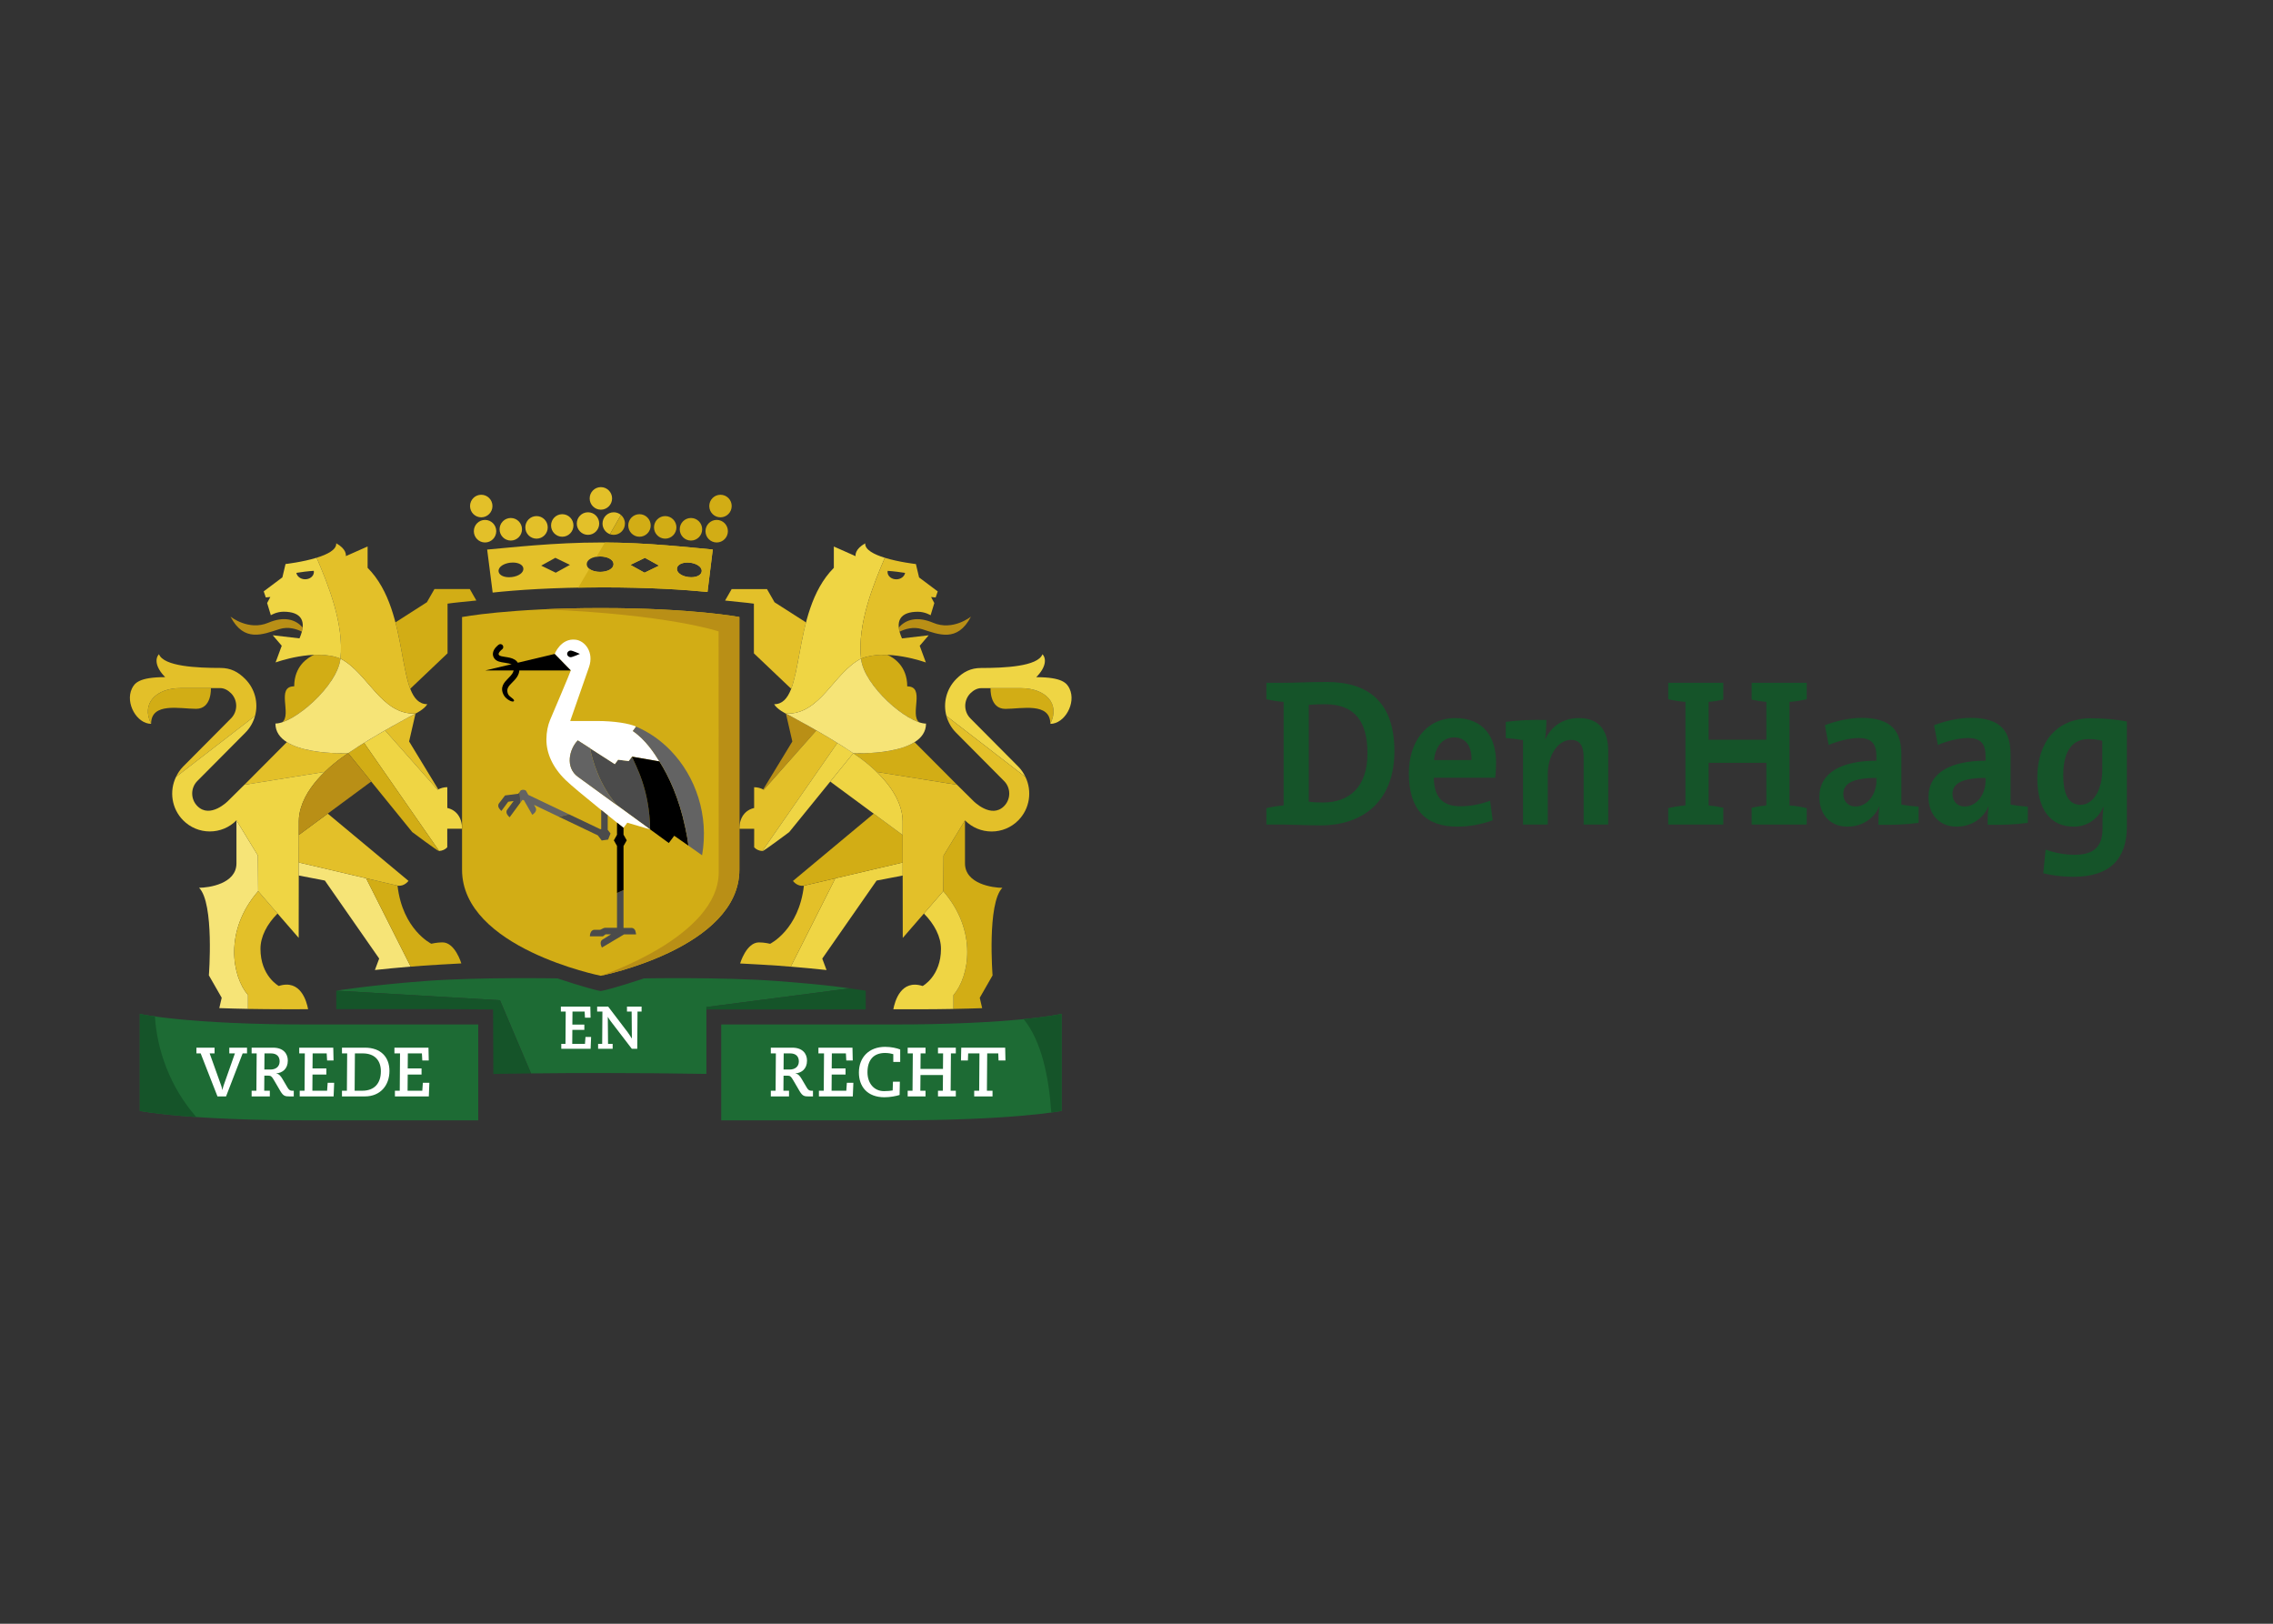 <?xml version="1.0" encoding="UTF-8"?>
<svg width="140px" height="100px" viewBox="0 0 140 100" version="1.1" xmlns="http://www.w3.org/2000/svg" xmlns:xlink="http://www.w3.org/1999/xlink">
    <rect x="0" y="0" width="140" height="100" fill="#333333" stroke="none"/>
    <title>Rectangle</title>
    <defs>
        <linearGradient x1="50.14%" y1="49.998%" x2="49.847%" y2="49.998%" id="linearGradient-1">
            <stop stop-color="#B98F16" offset="0%"></stop>
            <stop stop-color="#D2AD15" offset="100%"></stop>
        </linearGradient>
        <linearGradient x1="49.864%" y1="50.002%" x2="50.145%" y2="50.002%" id="linearGradient-2">
            <stop stop-color="#B98F16" offset="0%"></stop>
            <stop stop-color="#D2AD15" offset="100%"></stop>
        </linearGradient>
    </defs>
    <g id="Page-1" stroke="none" stroke-width="1" fill="none" fill-rule="evenodd">
        <polygon id="Rectangle" points="0 0 129.258 0 140 0 140 100 0 100"></polygon>
        <g id="Group" transform="translate(8, 30)" fill-rule="nonzero">
            <path d="M89.248,14.224 C88.247,14.224 87.539,14.754 87.173,15.53 L87.161,15.517 C87.222,15.168 87.246,14.651 87.246,14.341 C86.441,14.315 85.513,14.353 84.744,14.457 L84.744,15.453 C85.098,15.478 85.513,15.53 85.806,15.582 L85.806,20.78 L87.332,20.78 L87.332,17.677 C87.332,16.526 87.954,15.569 88.76,15.569 C89.358,15.569 89.541,15.983 89.541,16.668 L89.541,20.78 L91.055,20.78 L91.055,16.267 C91.055,15.142 90.615,14.224 89.248,14.224 Z M73.711,12 C72.697,12 71.684,12.052 71.025,12.052 L70,12.052 L70,13.06 C70.317,13.138 70.696,13.203 71.062,13.228 L71.062,19.603 C70.696,19.629 70.317,19.694 70,19.772 L70,20.78 L71.062,20.78 C71.465,20.78 72.49,20.832 73.344,20.832 C76.03,20.832 77.885,19.267 77.885,16.267 C77.885,13.215 76.262,12 73.711,12 Z M73.491,19.422 C73.186,19.422 72.844,19.41 72.612,19.371 L72.612,13.409 C72.868,13.384 73.235,13.371 73.601,13.371 C75.505,13.371 76.225,14.496 76.225,16.397 C76.225,18.491 75.09,19.422 73.491,19.422 Z M81.632,14.224 C79.837,14.224 78.775,15.698 78.775,17.625 C78.775,19.888 79.837,20.91 81.766,20.91 C82.486,20.91 83.255,20.767 83.939,20.522 L83.78,19.319 C83.158,19.539 82.547,19.655 81.949,19.655 C80.814,19.655 80.326,19.047 80.313,17.897 L84.097,17.897 C84.097,17.897 84.146,17.431 84.146,16.953 C84.146,15.427 83.402,14.224 81.632,14.224 Z M80.326,16.81 C80.411,15.931 80.899,15.414 81.559,15.414 C82.23,15.414 82.657,15.892 82.633,16.81 L80.326,16.81 Z M115.836,16.474 C115.836,15.052 115.25,14.211 113.382,14.211 C112.637,14.211 111.795,14.405 111.124,14.664 L111.356,15.879 C111.942,15.634 112.65,15.453 113.199,15.453 C114.017,15.453 114.297,15.815 114.297,16.578 L114.297,16.849 C112.174,16.849 110.782,17.573 110.782,19.086 C110.782,20.134 111.429,20.91 112.515,20.91 C113.431,20.91 114.175,20.392 114.468,19.668 L114.481,19.681 C114.432,20.017 114.42,20.405 114.42,20.793 C115.201,20.819 116.128,20.78 116.897,20.677 L116.897,19.681 C116.543,19.655 116.128,19.603 115.836,19.552 L115.836,16.474 L115.836,16.474 Z M114.297,18.103 C114.297,18.866 113.785,19.668 113.004,19.668 C112.54,19.668 112.259,19.332 112.259,18.892 C112.259,18.336 112.698,17.91 114.297,17.91 L114.297,18.103 Z M120.791,14.237 C118.655,14.237 117.483,15.724 117.483,17.897 C117.483,19.862 118.288,20.91 119.741,20.91 C120.547,20.91 121.23,20.444 121.548,19.694 L121.572,19.707 C121.511,20.043 121.499,20.328 121.499,20.651 L121.499,21.052 C121.499,22.151 120.949,22.642 119.79,22.642 C119.192,22.642 118.533,22.526 117.996,22.319 L117.849,23.78 C118.362,23.909 119.021,24 119.704,24 C122.011,24 123,22.849 123,20.897 L123,14.431 C122.341,14.315 121.633,14.237 120.791,14.237 Z M121.486,17.418 C121.486,18.543 120.986,19.565 120.144,19.565 C119.424,19.565 119.082,18.944 119.082,17.741 C119.082,16.125 119.729,15.517 120.644,15.517 C120.949,15.517 121.218,15.556 121.486,15.621 L121.486,17.418 L121.486,17.418 Z M99.888,13.086 C100.169,13.151 100.499,13.203 100.792,13.228 L100.792,15.556 L97.24,15.556 L97.24,13.228 C97.532,13.203 97.862,13.151 98.143,13.086 L98.143,12.052 L94.749,12.052 L94.749,13.06 C95.067,13.138 95.445,13.203 95.811,13.228 L95.811,19.603 C95.445,19.629 95.067,19.694 94.749,19.772 L94.749,20.78 L98.143,20.78 L98.143,19.746 C97.862,19.681 97.532,19.629 97.24,19.603 L97.24,16.979 L100.792,16.979 L100.792,19.603 C100.499,19.629 100.169,19.681 99.888,19.746 L99.888,20.78 L103.281,20.78 L103.281,19.772 C102.964,19.694 102.586,19.629 102.22,19.603 L102.22,13.228 C102.586,13.203 102.964,13.138 103.281,13.06 L103.281,12.052 L99.888,12.052 L99.888,13.086 Z M109.11,16.474 C109.11,15.052 108.524,14.211 106.657,14.211 C105.912,14.211 105.07,14.405 104.399,14.664 L104.631,15.879 C105.217,15.634 105.925,15.453 106.474,15.453 C107.292,15.453 107.572,15.815 107.572,16.578 L107.572,16.849 C105.449,16.849 104.057,17.573 104.057,19.086 C104.057,20.134 104.704,20.91 105.79,20.91 C106.706,20.91 107.45,20.392 107.743,19.668 L107.756,19.681 C107.707,20.017 107.694,20.405 107.694,20.793 C108.476,20.819 109.403,20.78 110.172,20.677 L110.172,19.681 C109.818,19.655 109.403,19.603 109.11,19.552 L109.11,16.474 L109.11,16.474 Z M107.572,18.103 C107.572,18.866 107.06,19.668 106.278,19.668 C105.815,19.668 105.534,19.332 105.534,18.892 C105.534,18.336 105.973,17.91 107.572,17.91 L107.572,18.103 Z" id="Shape" fill="#155429"></path>
            <g>
                <path d="M46.928,33.095 L36.421,33.095 L36.421,39 L46.928,39 C54.57,39 57.387,38.415 57.387,38.415 L57.387,32.442 C57.387,32.442 54.543,33.095 46.928,33.095 Z" id="Path" fill="#1D6B34"></path>
                <path d="M22.796,31.601 L24.706,36.107 C26.122,36.091 27.56,36.083 29.018,36.083 C31.23,36.083 33.398,36.102 35.509,36.138 L35.509,32.019 L44.324,30.871 C44.324,30.871 43.099,30.657 39.77,30.412 C36.44,30.167 31.658,30.256 31.658,30.256 C31.658,30.256 29.74,30.905 29,31.035 C28.26,30.905 26.342,30.256 26.342,30.256 C26.342,30.256 21.596,30.167 18.266,30.412 C14.941,30.657 12.726,31.009 12.713,31.011 L22.796,31.601 Z" id="Path" fill="#1D6B34"></path>
                <path d="M22.369,32.169 L22.385,36.14 C23.151,36.127 23.925,36.116 24.706,36.107 L22.796,31.601 L12.713,31.011 L12.713,32.148 C19.521,32.131 22.369,32.169 22.369,32.169 Z" id="Path" fill="#155429"></path>
                <path d="M21.457,33.095 L11.071,33.095 C3.456,33.095 0.612,32.442 0.612,32.442 L0.612,38.415 C0.612,38.415 3.429,39 11.071,39 L21.457,39 L21.457,33.095 Z" id="Path" fill="#1D6B34"></path>
                <path d="M1.543,32.599 C0.902,32.508 0.612,32.442 0.612,32.442 L0.612,38.415 C0.612,38.415 1.628,38.626 4.091,38.794 C2.457,36.938 1.667,34.636 1.543,32.599 Z" id="Path" fill="#155429"></path>
                <g transform="translate(4.099, 34.522)" fill="#FFFFFF">
                    <path d="M0,0 L1.117,0 L1.117,0.352 L0.814,0.352 L1.526,2.338 C1.556,2.419 1.573,2.513 1.594,2.599 L1.603,2.599 C1.624,2.513 1.641,2.419 1.671,2.338 L2.37,0.352 L2.024,0.352 L2.024,0 L3.116,0 L3.116,0.352 L2.847,0.352 L1.824,3.002 L1.296,3.002 L0.26,0.352 L0,0.352 L0,0 Z" id="Path"></path>
                    <path d="M3.399,2.651 L3.693,2.651 L3.71,0.352 L3.399,0.352 L3.399,0 L4.725,0 C5.338,0 5.628,0.356 5.628,0.794 C5.628,1.312 5.296,1.548 4.916,1.587 L4.916,1.596 C5.082,1.608 5.193,1.75 5.296,1.922 L5.619,2.471 C5.705,2.612 5.786,2.651 5.884,2.651 L5.995,2.651 L5.995,3.002 L5.718,3.002 C5.466,3.002 5.351,2.977 5.176,2.685 L4.767,1.986 C4.644,1.771 4.58,1.724 4.439,1.724 L4.183,1.724 L4.175,2.651 L4.52,2.651 L4.52,3.002 L3.399,3.002 L3.399,2.651 L3.399,2.651 Z M4.554,1.347 C4.891,1.347 5.125,1.167 5.125,0.845 C5.125,0.532 4.933,0.352 4.588,0.352 L4.192,0.352 L4.183,1.347 L4.554,1.347 L4.554,1.347 Z" id="Shape"></path>
                    <polygon id="Path" points="6.361 2.651 6.659 2.651 6.676 0.352 6.331 0.352 6.331 0 8.428 0 8.445 0.789 8.048 0.789 8.023 0.352 7.158 0.352 7.149 1.278 8.002 1.278 8.002 1.656 7.149 1.656 7.141 2.651 8.048 2.651 8.083 2.162 8.483 2.162 8.449 3.002 6.361 3.002 6.361 2.651"></polygon>
                    <path d="M8.964,2.651 L9.267,2.651 L9.284,0.352 L8.964,0.352 L8.964,0 L10.379,0 C11.338,0 11.888,0.562 11.888,1.433 C11.888,2.32 11.33,3.002 10.375,3.002 L8.964,3.002 L8.964,2.651 L8.964,2.651 Z M10.222,2.651 C10.95,2.651 11.36,2.205 11.36,1.454 C11.36,0.781 10.976,0.352 10.243,0.352 L9.761,0.352 L9.744,2.651 L10.222,2.651 L10.222,2.651 Z" id="Shape"></path>
                    <polygon id="Path" points="12.225 2.651 12.523 2.651 12.54 0.352 12.195 0.352 12.195 0 14.292 0 14.309 0.789 13.912 0.789 13.887 0.352 13.021 0.352 13.013 1.278 13.865 1.278 13.865 1.656 13.013 1.656 13.004 2.651 13.912 2.651 13.946 2.162 14.347 2.162 14.313 3.002 12.225 3.002 12.225 2.651"></polygon>
                </g>
                <g transform="translate(39.477, 34.471)" fill="#FFFFFF">
                    <path d="M0,2.702 L0.294,2.702 L0.311,0.403 L0,0.403 L0,0.051 L1.325,0.051 C1.939,0.051 2.229,0.407 2.229,0.845 C2.229,1.364 1.897,1.6 1.517,1.638 L1.517,1.647 C1.683,1.66 1.794,1.801 1.897,1.973 L2.221,2.522 C2.306,2.664 2.387,2.702 2.485,2.702 L2.596,2.702 L2.596,3.054 L2.318,3.054 C2.067,3.054 1.952,3.028 1.777,2.736 L1.368,2.037 C1.244,1.823 1.181,1.776 1.04,1.776 L0.784,1.776 L0.776,2.702 L1.121,2.702 L1.121,3.054 L0,3.054 L0,2.702 L0,2.702 Z M1.155,1.398 C1.492,1.398 1.726,1.218 1.726,0.896 C1.726,0.583 1.534,0.403 1.189,0.403 L0.793,0.403 L0.784,1.398 L1.155,1.398 L1.155,1.398 Z" id="Shape"></path>
                    <polygon id="Path" points="2.962 2.702 3.26 2.702 3.277 0.403 2.932 0.403 2.932 0.051 5.029 0.051 5.046 0.841 4.649 0.841 4.624 0.403 3.759 0.403 3.75 1.33 4.603 1.33 4.603 1.707 3.75 1.707 3.742 2.702 4.649 2.702 4.684 2.213 5.084 2.213 5.05 3.054 2.962 3.054"></polygon>
                    <path d="M7.543,0.931 L7.543,0.45 C7.432,0.42 7.262,0.377 7.036,0.377 C6.324,0.377 5.953,0.815 5.953,1.566 C5.953,2.248 6.362,2.728 6.972,2.728 C7.176,2.728 7.394,2.706 7.505,2.685 L7.522,2.145 L7.948,2.145 L7.931,2.964 C7.739,3.028 7.355,3.105 7.002,3.105 C5.932,3.105 5.425,2.436 5.425,1.583 C5.425,0.648 6.047,0 7.04,0 C7.415,0 7.769,0.081 7.969,0.163 L7.969,0.931 L7.543,0.931 L7.543,0.931 Z" id="Path"></path>
                    <polygon id="Path" points="10.296 2.702 10.594 2.702 10.603 1.737 9.218 1.737 9.209 2.702 9.529 2.702 9.529 3.054 8.429 3.054 8.429 2.702 8.728 2.702 8.745 0.403 8.429 0.403 8.429 0.051 9.529 0.051 9.529 0.403 9.226 0.403 9.218 1.36 10.603 1.36 10.611 0.403 10.296 0.403 10.296 0.051 11.395 0.051 11.395 0.403 11.093 0.403 11.076 2.702 11.395 2.702 11.395 3.054 10.296 3.054"></polygon>
                    <polygon id="Path" points="12.526 2.702 12.833 2.702 12.85 0.403 12.155 0.403 12.138 0.841 11.712 0.841 11.729 0.051 14.435 0.051 14.452 0.841 14.026 0.841 14.009 0.403 13.327 0.403 13.31 2.702 13.655 2.702 13.655 3.054 12.526 3.054 12.526 2.702"></polygon>
                </g>
                <g transform="translate(20.951, 0)" id="Shape">
                    <path d="M8.199,6.175 C11.049,6.175 13.197,6.316 14.626,6.455 L14.95,3.843 C13.553,3.719 10.925,3.409 8.069,3.409 C5.185,3.409 2.477,3.723 1.055,3.846 L1.393,6.494 C2.809,6.343 5.084,6.175 8.199,6.175 Z M12.744,5.003 C12.77,4.789 13.03,4.645 13.39,4.645 C13.446,4.645 13.503,4.648 13.561,4.655 C13.751,4.679 13.927,4.739 14.056,4.826 C14.21,4.928 14.285,5.058 14.269,5.191 C14.243,5.406 13.984,5.55 13.623,5.55 C13.567,5.55 13.51,5.546 13.452,5.539 C13.018,5.486 12.713,5.255 12.744,5.003 Z M10.772,4.354 L11.645,4.835 L10.748,5.27 L9.875,4.789 L10.772,4.354 Z M8.013,4.27 C8.485,4.27 8.84,4.474 8.84,4.745 C8.84,5.016 8.485,5.22 8.013,5.22 C7.542,5.22 7.187,5.016 7.187,4.745 C7.187,4.474 7.542,4.27 8.013,4.27 Z M5.255,4.354 L6.152,4.788 L5.279,5.27 L4.382,4.835 L5.255,4.354 Z M1.97,4.826 C2.1,4.739 2.277,4.679 2.467,4.655 C2.524,4.648 2.581,4.645 2.637,4.645 C2.997,4.645 3.257,4.789 3.284,5.003 C3.314,5.255 3.009,5.486 2.575,5.539 C2.517,5.546 2.46,5.55 2.404,5.55 C2.044,5.55 1.784,5.406 1.758,5.191 C1.742,5.058 1.817,4.928 1.97,4.826 Z" fill="#E3C029"></path>
                    <g>
                        <path d="M8.749,0.695 C8.749,0.311 8.439,0 8.058,0 C7.677,0 7.368,0.311 7.368,0.695 C7.368,1.079 7.677,1.39 8.058,1.39 C8.439,1.39 8.749,1.079 8.749,0.695 Z M1.381,1.165 C1.381,0.781 1.072,0.47 0.69,0.47 C0.309,0.47 0,0.781 0,1.165 C0,1.549 0.309,1.86 0.69,1.86 C1.072,1.86 1.381,1.549 1.381,1.165 Z M7.265,1.549 C6.884,1.549 6.575,1.86 6.575,2.244 C6.575,2.627 6.884,2.939 7.265,2.939 C7.647,2.939 7.956,2.627 7.956,2.244 C7.956,1.86 7.647,1.549 7.265,1.549 Z M5.68,1.667 C5.299,1.667 4.99,1.978 4.99,2.361 C4.99,2.745 5.299,3.056 5.68,3.056 C6.061,3.056 6.37,2.745 6.37,2.361 C6.37,1.978 6.061,1.667 5.68,1.667 Z M4.095,1.784 C3.714,1.784 3.404,2.095 3.404,2.479 C3.404,2.862 3.714,3.174 4.095,3.174 C4.477,3.174 4.786,2.862 4.786,2.479 C4.786,2.095 4.477,1.784 4.095,1.784 Z M2.51,1.901 C2.128,1.901 1.819,2.213 1.819,2.596 C1.819,2.98 2.128,3.291 2.51,3.291 C2.891,3.291 3.2,2.98 3.2,2.596 C3.2,2.213 2.891,1.901 2.51,1.901 Z M0.924,2.019 C0.542,2.019 0.234,2.33 0.234,2.714 C0.234,3.097 0.542,3.409 0.924,3.409 C1.305,3.409 1.615,3.097 1.615,2.714 C1.615,2.33 1.305,2.019 0.924,2.019 Z M8.851,1.549 C8.469,1.549 8.16,1.86 8.16,2.244 C8.16,2.545 8.35,2.801 8.616,2.898 L9.296,1.713 C9.176,1.611 9.02,1.549 8.851,1.549 Z" fill="#E3C029"></path>
                        <path d="M15.425,0.47 C15.044,0.47 14.735,0.781 14.735,1.165 C14.735,1.549 15.044,1.86 15.425,1.86 C15.807,1.86 16.116,1.549 16.116,1.165 C16.116,0.781 15.807,0.47 15.425,0.47 Z M15.192,2.019 C14.811,2.019 14.502,2.33 14.502,2.714 C14.502,3.097 14.811,3.409 15.192,3.409 C15.574,3.409 15.882,3.097 15.882,2.714 C15.882,2.33 15.574,2.019 15.192,2.019 Z M13.607,1.901 C13.225,1.901 12.916,2.213 12.916,2.596 C12.916,2.98 13.225,3.291 13.607,3.291 C13.988,3.291 14.297,2.98 14.297,2.596 C14.297,2.213 13.988,1.901 13.607,1.901 Z M12.021,1.784 C11.64,1.784 11.331,2.095 11.331,2.479 C11.331,2.862 11.64,3.174 12.021,3.174 C12.403,3.174 12.712,2.862 12.712,2.479 C12.712,2.095 12.403,1.784 12.021,1.784 Z M10.436,1.667 C10.055,1.667 9.745,1.978 9.745,2.361 C9.745,2.745 10.055,3.056 10.436,3.056 C10.818,3.056 11.127,2.745 11.127,2.361 C11.127,1.978 10.818,1.667 10.436,1.667 Z M9.296,1.713 L8.616,2.898 C8.689,2.924 8.768,2.939 8.851,2.939 C9.232,2.939 9.541,2.627 9.541,2.244 C9.541,2.031 9.446,1.84 9.296,1.713 Z" fill="#D2AD15"></path>
                    </g>
                    <path d="M8.013,5.22 C7.734,5.22 7.496,5.148 7.347,5.033 L6.665,6.189 C7.152,6.18 7.663,6.175 8.199,6.175 C11.049,6.175 13.197,6.316 14.626,6.455 L14.95,3.843 C13.592,3.722 11.07,3.426 8.305,3.409 L7.788,4.286 C7.859,4.276 7.934,4.27 8.013,4.27 C8.485,4.27 8.84,4.474 8.84,4.745 C8.84,5.016 8.485,5.22 8.013,5.22 Z M12.744,5.003 C12.77,4.789 13.03,4.645 13.39,4.645 C13.446,4.645 13.503,4.648 13.561,4.655 C13.751,4.679 13.927,4.739 14.056,4.826 C14.21,4.928 14.285,5.058 14.269,5.191 C14.243,5.406 13.984,5.55 13.623,5.55 C13.567,5.55 13.51,5.546 13.452,5.539 C13.018,5.486 12.713,5.255 12.744,5.003 Z M10.772,4.354 L11.645,4.835 L10.748,5.27 L9.875,4.789 L10.772,4.354 Z" fill="#D2AD15"></path>
                </g>
                <path d="M35.509,32.019 L35.509,32.169 L45.322,32.169 L45.322,31.011 C45.322,31.011 44.963,30.954 44.324,30.871 L35.509,32.019 Z" id="Path" fill="#155429"></path>
                <path d="M56.751,38.518 C57.187,38.45 57.387,38.415 57.387,38.415 L57.387,32.442 C57.387,32.442 56.686,32.603 55.049,32.765 C56.161,34.127 56.604,36.346 56.751,38.518 Z" id="Path" fill="#155429"></path>
                <g transform="translate(26.545, 31.993)" fill="#FFFFFF" id="Path">
                    <polygon points="0.026 2.294 0.284 2.294 0.299 0.304 0 0.304 0 0 1.815 0 1.83 0.683 1.486 0.683 1.464 0.304 0.716 0.304 0.708 1.106 1.446 1.106 1.446 1.433 0.708 1.433 0.701 2.294 1.486 2.294 1.516 1.871 1.863 1.871 1.833 2.599 0.026 2.599 0.026 2.294"></polygon>
                    <path d="M2.294,2.294 L2.545,2.294 L2.559,0.304 L2.235,0.304 L2.235,0 L2.914,0 L4.109,1.57 C4.186,1.674 4.297,1.845 4.367,1.96 L4.374,1.96 L4.359,0.304 L4.072,0.304 L4.072,0 L4.972,0 L4.972,0.304 L4.721,0.304 L4.706,2.599 L4.371,2.599 L3.08,0.913 C3.006,0.817 2.936,0.713 2.899,0.638 L2.891,0.646 L2.906,2.294 L3.19,2.294 L3.19,2.599 L2.294,2.599 L2.294,2.294 L2.294,2.294 Z"></path>
                </g>
                <polygon id="Path" fill="url(#linearGradient-1)" points="47.606 26.849 47.606 26.847 47.606 26.849"></polygon>
                <path d="M56.693,14.58 C56.693,13.231 54.904,13.657 53.923,13.657 C52.941,13.657 53.011,12.381 53.011,12.381 C53.343,12.381 53.97,12.381 54.879,12.381 C56.371,12.381 57.324,13.306 56.693,14.58 Z" id="Path" fill="#D2AD15"></path>
                <path d="M50.896,11.819 C51.332,11.381 51.785,11.139 52.428,11.139 C53.855,11.139 55.92,11.047 56.208,10.293 C56.459,10.557 56.436,11.091 55.825,11.705 C57.433,11.705 57.716,12.073 57.878,12.417 C58.297,13.306 57.57,14.58 56.693,14.58 C57.324,13.306 56.371,12.381 54.879,12.381 C53.97,12.381 53.343,12.381 53.011,12.381 L52.732,12.381 L52.428,12.381 C52.209,12.381 51.969,12.497 51.769,12.697 C51.346,13.124 51.346,13.817 51.769,14.243 L54.729,17.222 C54.916,17.41 55.051,17.623 55.16,17.85 L50.292,14.093 C50.077,13.309 50.286,12.434 50.896,11.819 Z" id="Path" fill="#EFD544"></path>
                <path d="M47.408,8.903 C47.384,8.813 47.369,8.729 47.361,8.649 C47.79,8.142 48.507,7.943 49.475,8.354 C50.694,8.872 51.804,7.975 51.804,7.975 C50.966,9.591 49.802,9.067 48.793,8.748 C48.242,8.574 47.725,8.745 47.408,8.903 Z" id="Path" fill="#B98F16"></path>
                <path d="M42.278,14.981 C41.242,14.385 40.41,13.95 40.408,13.95 L40.408,13.949 L40.802,15.665 C40.802,15.665 39.633,17.58 39.006,18.619 C39.02,18.626 39.034,18.631 39.047,18.638 C39.047,18.638 42.284,14.984 42.284,14.984 L42.284,14.984 C42.282,14.983 42.28,14.982 42.278,14.981 Z" id="Path" fill="#B98F16"></path>
                <path d="M47.879,12.271 C47.879,11.015 47.036,10.499 46.659,10.331 C46.101,10.308 45.525,10.361 45.031,10.564 C45.192,12.049 47.312,14.035 48.586,14.474 C48.596,14.477 48.606,14.48 48.616,14.483 C48.008,14.011 49.02,12.271 47.879,12.271 Z" id="Path" fill="#D2AD15"></path>
                <path d="M43.571,15.751 L43.571,15.751 C43.136,15.481 42.694,15.22 42.284,14.984 L42.284,14.984 L39.047,18.638 C38.868,18.542 38.667,18.482 38.449,18.482 L38.449,19.762 L38.451,19.762 C37.905,19.883 37.541,20.339 37.541,21.041 L38.452,21.041 L38.451,22.183 C38.572,22.318 38.762,22.404 38.955,22.41 L43.576,15.754 C43.574,15.753 43.57,15.753 43.571,15.751 Z" id="Path" fill="#E3C029"></path>
                <path d="M48.332,15.707 C47.071,16.503 44.557,16.389 44.554,16.388 C44.553,16.387 44.552,16.386 44.55,16.385 C44.547,16.386 45.26,16.825 45.997,17.54 L50.948,18.333 C50.948,18.333 49.35,16.729 48.332,15.707 Z" id="Path" fill="#D2AD15"></path>
                <path d="M53.738,24.677 C53.165,24.677 51.436,24.447 51.436,23.17 C51.436,22.417 51.436,20.524 51.436,20.524 L50.116,22.691 L50.099,24.885 C52.231,27.348 51.697,30.155 50.724,31.286 L50.724,32.136 C51.329,32.124 51.924,32.11 52.494,32.089 L52.345,31.45 L53.135,30.071 C53.135,30.071 52.79,25.63 53.738,24.677 Z" id="Path" fill="#D2AD15"></path>
                <path d="M43.576,15.754 L38.955,22.41 C38.961,22.41 38.967,22.411 38.974,22.411 C39.052,22.411 40.609,21.246 40.609,21.246 L44.554,16.388 C44.245,16.177 43.913,15.963 43.576,15.754 L43.576,15.754 Z" id="Path" fill="#EFD544"></path>
                <path d="M45.031,10.564 C43.322,11.453 42.539,14.021 40.408,13.95 C40.411,13.951 42.83,15.213 44.554,16.388 C44.558,16.39 49.036,16.592 49.036,14.563 C47.899,14.563 45.213,12.243 45.031,10.564 Z" id="Path" fill="#F6E477"></path>
                <path d="M40.732,12.42 C41.102,11.457 41.238,9.889 41.644,8.332 L39.706,7.092 L39.241,6.28 L37.064,6.28 L36.66,6.985 C37.5,7.067 38.038,7.129 38.054,7.13 L38.434,7.178 L38.434,10.237 L40.732,12.42 Z" id="Path" fill="#E3C029"></path>
                <path d="M43.358,4.971 L43.358,3.658 L44.699,4.252 C44.688,4.183 44.659,3.815 45.291,3.462 C45.263,3.857 45.836,4.148 46.498,4.352 C45.812,5.957 44.797,8.414 45.031,10.564 C43.323,11.453 42.54,14.021 40.408,13.95 C40.408,13.95 39.864,13.689 39.681,13.37 C41.703,13.37 40.608,7.739 43.358,4.971 Z" id="Path" fill="#EFD544"></path>
                <path d="M48.905,26.262 C49.563,26.926 49.957,27.696 49.957,28.439 C49.957,30.115 48.829,30.725 48.829,30.725 C47.491,30.293 47.116,31.661 47.023,32.157 C47.496,32.158 47.989,32.158 48.501,32.158 C49.234,32.158 50.03,32.15 50.724,32.137 L50.724,31.286 C51.697,30.155 52.231,27.348 50.099,24.885 L48.905,26.262 Z" id="Path" fill="#EFD544"></path>
                <path d="M47.599,23.922 C47.598,23.651 47.598,23.192 47.598,22.931 L47.597,22.931 C47.597,22.994 47.597,23.056 47.598,23.12 L43.451,24.092 L40.705,29.532 C41.529,29.6 42.268,29.672 42.909,29.741 L42.645,29.037 L45.992,24.231 L47.599,23.922 Z" id="Path" fill="#EFD544"></path>
                <path d="M41.515,24.545 C41.206,27.262 39.434,28.124 39.434,28.124 C39.434,28.124 39.096,28.039 38.746,28.039 C37.967,28.039 37.586,29.336 37.586,29.336 C37.997,29.355 38.428,29.38 38.859,29.406 C39.224,29.426 39.582,29.449 39.924,29.473 C40.193,29.493 40.451,29.514 40.704,29.535 L43.451,24.092 L41.515,24.545 Z" id="Path" fill="#E3C029"></path>
                <path d="M47.596,21.425 L45.813,20.11 L40.841,24.253 C40.841,24.253 41.099,24.615 41.515,24.545 L47.598,23.12 C47.597,22.473 47.596,21.878 47.596,21.425 Z" id="Path" fill="#D2AD15"></path>
                <path d="M44.554,16.388 L43.136,18.135 L47.596,21.425 C47.595,20.906 47.595,20.575 47.595,20.575 C47.595,20.292 47.547,20.015 47.464,19.746 C47.205,18.881 46.594,18.119 45.997,17.54 C45.284,16.848 44.595,16.416 44.554,16.388 L44.554,16.388 Z" id="Path" fill="#EFD544"></path>
                <path d="M49.757,6.423 L48.608,5.561 L48.413,4.738 C48.413,4.738 47.377,4.622 46.498,4.352 C45.812,5.957 44.797,8.414 45.031,10.564 C46.611,9.916 49.026,10.799 49.026,10.799 L48.647,9.771 L49.201,9.125 C49.201,9.125 47.555,9.318 47.555,9.317 C47.069,8.218 47.475,7.676 48.534,7.676 C48.976,7.676 49.318,7.891 49.318,7.891 L49.547,7.141 L49.349,6.769 L49.629,6.795 L49.757,6.423 Z M47.226,5.678 C46.926,5.688 46.675,5.493 46.667,5.241 C46.666,5.213 46.67,5.185 46.674,5.158 C47.044,5.181 47.427,5.231 47.746,5.282 C47.709,5.498 47.494,5.669 47.226,5.678 Z" id="Shape" fill="#E3C029"></path>
                <polygon id="Path" fill="url(#linearGradient-2)" points="10.394 26.847 10.394 26.844 10.394 26.847"></polygon>
                <g transform="translate(0, 10.29)" id="Path">
                    <path d="M1.307,4.287 C1.307,2.938 3.096,3.364 4.077,3.364 C5.059,3.364 4.989,2.088 4.989,2.088 C4.657,2.088 4.03,2.088 3.121,2.088 C1.629,2.088 0.676,3.013 1.307,4.287 Z" fill="#D2AD15"></path>
                    <path d="M7.104,1.527 C6.668,1.088 6.215,0.846 5.572,0.846 C4.145,0.846 2.08,0.754 1.792,0 C1.541,0.264 1.564,0.798 2.175,1.412 C0.567,1.412 0.284,1.78 0.122,2.124 C-0.297,3.013 0.43,4.287 1.307,4.287 C0.676,3.013 1.629,2.088 3.121,2.088 C4.03,2.088 4.657,2.088 4.989,2.088 L5.268,2.088 L5.572,2.088 C5.791,2.088 6.031,2.204 6.231,2.405 C6.654,2.831 6.654,3.524 6.231,3.95 L3.271,6.929 C3.084,7.117 2.949,7.33 2.84,7.558 L7.708,3.8 C7.923,3.016 7.714,2.142 7.104,1.527 Z" fill="#E3C029"></path>
                </g>
                <path d="M10.592,8.9 C10.616,8.811 10.631,8.726 10.639,8.647 C10.21,8.14 9.493,7.94 8.525,8.352 C7.306,8.869 6.196,7.973 6.196,7.973 C7.034,9.589 8.198,9.064 9.207,8.745 C9.758,8.571 10.275,8.742 10.592,8.9 Z" id="Path" fill="#B98F16"></path>
                <path d="M15.722,14.978 C16.758,14.382 17.59,13.948 17.592,13.947 L17.592,13.947 L17.198,15.663 C17.198,15.663 18.367,17.577 18.994,18.616 C18.98,18.623 18.966,18.629 18.953,18.636 L15.716,14.981 L15.716,14.981 C15.718,14.98 15.72,14.979 15.722,14.978 Z" id="Path" fill="#E3C029"></path>
                <path d="M11.341,10.329 C10.964,10.497 10.121,11.012 10.121,12.268 C8.98,12.268 9.992,14.008 9.384,14.48 C9.394,14.477 9.404,14.474 9.414,14.471 C10.688,14.032 12.808,12.047 12.969,10.561 C12.475,10.358 11.899,10.306 11.341,10.329 Z" id="Path" fill="#D2AD15"></path>
                <path d="M14.429,15.748 L14.429,15.748 C14.864,15.479 15.306,15.217 15.716,14.981 C15.716,14.981 15.716,14.981 15.716,14.981 L18.953,18.636 C19.132,18.539 19.333,18.479 19.551,18.479 L19.551,19.76 L19.549,19.76 C20.095,19.881 20.459,20.336 20.459,21.038 L19.548,21.038 L19.549,22.18 C19.428,22.315 19.238,22.401 19.045,22.407 L14.424,15.752 C14.426,15.751 14.43,15.75 14.429,15.748 Z" id="Path" fill="#EFD544"></path>
                <path d="M9.668,15.704 C10.929,16.5 13.443,16.387 13.446,16.385 C13.447,16.384 13.448,16.383 13.45,16.382 C13.453,16.384 12.74,16.822 12.003,17.537 L7.052,18.331 C7.052,18.331 8.65,16.726 9.668,15.704 Z" id="Path" fill="#E3C029"></path>
                <path d="M4.262,24.674 C4.835,24.674 6.564,24.444 6.564,23.167 C6.564,22.415 6.564,20.521 6.564,20.521 L7.884,22.688 L7.901,24.883 C5.769,27.345 6.303,30.152 7.276,31.283 L7.276,32.133 C6.671,32.121 6.076,32.107 5.506,32.086 L5.655,31.448 L4.865,30.068 C4.865,30.068 5.21,25.628 4.262,24.674 Z" id="Path" fill="#F6E477"></path>
                <path d="M7.276,32.135 C7.97,32.147 8.766,32.155 9.499,32.155 C10.011,32.155 10.504,32.155 10.977,32.154 C10.884,31.658 10.509,30.291 9.171,30.722 C9.171,30.722 8.043,30.112 8.043,28.436 C8.043,27.691 8.434,26.924 9.095,26.259 L7.901,24.883 C5.769,27.345 6.303,30.152 7.276,31.283 L7.276,32.135 Z" id="Path" fill="#E3C029"></path>
                <path d="M14.424,15.752 L19.045,22.407 C19.039,22.407 19.033,22.408 19.026,22.408 C18.948,22.408 17.391,21.244 17.391,21.244 L13.446,16.385 C13.755,16.174 14.087,15.96 14.424,15.752 L14.424,15.752 Z" id="Path" fill="#D2AD15"></path>
                <path d="M8.964,14.56 C8.964,16.589 13.442,16.387 13.446,16.385 C15.17,15.21 17.589,13.948 17.592,13.947 C15.461,14.019 14.678,11.45 12.969,10.561 C12.787,12.24 10.101,14.56 8.964,14.56 Z" id="Path" fill="#F6E477"></path>
                <path d="M17.268,12.418 C16.898,11.454 16.762,9.886 16.356,8.329 L18.294,7.089 L18.759,6.277 L20.936,6.277 L21.34,6.983 C20.5,7.064 19.962,7.126 19.946,7.127 L19.566,7.176 L19.566,10.234 L17.268,12.418 Z" id="Path" fill="#D2AD15"></path>
                <path d="M14.642,4.968 L14.642,3.655 L13.301,4.249 C13.312,4.18 13.341,3.812 12.709,3.459 C12.737,3.855 12.164,4.146 11.502,4.349 C12.188,5.955 13.203,8.412 12.969,10.561 C14.677,11.45 15.46,14.019 17.592,13.947 C17.592,13.947 18.136,13.687 18.319,13.368 C16.297,13.368 17.392,7.736 14.642,4.968 Z" id="Path" fill="#E3C029"></path>
                <path d="M3.282,20.521 C3.72,20.962 4.303,21.205 4.923,21.205 C5.543,21.205 6.126,20.962 6.564,20.521 L7.884,22.688 L7.901,24.883 L10.397,27.761 C10.398,26.959 10.405,20.573 10.405,20.573 C10.405,20.289 10.453,20.012 10.536,19.744 C10.795,18.878 11.406,18.116 12.003,17.537 L7.052,18.331 L6.038,19.334 C6.038,19.334 4.947,20.441 4.156,19.643 C3.732,19.216 3.732,18.523 4.156,18.097 L7.115,15.119 C7.409,14.823 7.605,14.467 7.708,14.09 L2.84,17.848 C2.419,18.719 2.565,19.799 3.282,20.521 Z" id="Shape" fill="#EFD544"></path>
                <path d="M10.401,23.919 C10.402,23.648 10.402,23.189 10.402,22.928 L10.403,22.928 C10.403,22.991 10.403,23.054 10.402,23.117 L14.549,24.089 L17.295,29.529 C16.471,29.597 15.732,29.669 15.091,29.739 L15.355,29.034 L12.008,24.229 L10.401,23.919 Z" id="Path" fill="#F6E477"></path>
                <path d="M16.485,24.542 C16.794,27.26 18.566,28.121 18.566,28.121 C18.566,28.121 18.904,28.037 19.254,28.037 C20.033,28.037 20.414,29.333 20.414,29.333 C20.003,29.352 19.572,29.377 19.141,29.404 C18.776,29.423 18.418,29.446 18.076,29.471 C17.807,29.491 17.549,29.511 17.296,29.532 L14.549,24.089 L16.485,24.542 Z" id="Path" fill="#D2AD15"></path>
                <path d="M10.404,21.423 L12.187,20.107 L17.159,24.25 C17.159,24.25 16.901,24.613 16.485,24.542 L10.402,23.117 C10.403,22.471 10.404,21.875 10.404,21.423 Z" id="Path" fill="#E3C029"></path>
                <path d="M13.446,16.385 L14.864,18.132 L10.404,21.423 C10.405,20.903 10.405,20.573 10.405,20.573 C10.405,20.289 10.453,20.012 10.536,19.744 C10.795,18.878 11.406,18.116 12.003,17.537 C12.716,16.845 13.405,16.413 13.446,16.385 L13.446,16.385 Z" id="Path" fill="#B98F16"></path>
                <path d="M11.502,4.349 C10.623,4.62 9.587,4.736 9.587,4.736 L9.392,5.558 L8.243,6.42 L8.371,6.793 L8.651,6.767 L8.453,7.138 L8.682,7.889 C8.682,7.889 9.024,7.673 9.466,7.673 C10.525,7.673 10.931,8.215 10.445,9.315 C10.445,9.316 8.799,9.123 8.799,9.123 L9.353,9.769 L8.974,10.797 C8.974,10.797 11.389,9.913 12.969,10.561 C13.203,8.412 12.188,5.955 11.502,4.349 Z M10.774,5.675 C10.506,5.666 10.291,5.495 10.254,5.28 C10.573,5.229 10.956,5.178 11.326,5.155 C11.33,5.183 11.334,5.21 11.333,5.239 C11.325,5.49 11.074,5.686 10.774,5.675 Z" id="Shape" fill="#EFD544"></path>
                <path d="M37.54,23.563 C37.54,28.386 29,30.094 29,30.094 C29,30.094 20.459,28.386 20.459,23.563 C20.459,19.23 20.459,8 20.459,8 C20.459,8 23.349,7.448 29,7.448 C34.65,7.448 37.54,8 37.54,8 C37.54,8 37.54,19.57 37.54,23.563 Z" id="Path" fill="#D2AD15"></path>
                <path d="M29,30.094 C29,30.094 37.54,28.386 37.54,23.563 C37.54,19.57 37.54,8 37.54,8 C37.54,8 34.65,7.448 29,7.448 C27.669,7.448 26.491,7.478 25.468,7.525 C33.178,7.835 36.26,8.885 36.26,8.885 C36.26,8.885 36.267,19.741 36.267,23.719 C36.267,27.697 29,30.094 29,30.094 Z" id="Path" fill="#B98F16"></path>
                <path d="M30.724,16.871 L30.07,16.789 L29.868,17.061 L28.341,16.081 C28.495,16.854 28.913,18.328 29.988,19.581 C30.704,20.102 31.452,20.648 32.046,21.081 C31.999,18.551 31.147,17.158 30.926,16.599 L30.724,16.871 Z" id="Path" fill="#4B4B4B"></path>
                <path d="M27.599,17.844 C26.798,17.27 27.06,16.132 27.587,15.598 L29.868,17.061 L30.07,16.789 L30.724,16.871 L30.926,16.599 L32.613,16.892 C32.298,16.384 31.774,15.568 30.977,15.021 L31.179,14.75 C30.771,14.556 29.84,14.403 28.763,14.403 C27.957,14.403 27.121,14.403 27.121,14.403 L28.282,11.074 C28.59,10.178 28.041,9.461 27.442,9.395 C26.538,9.295 26.164,10.273 26.164,10.273 L27.156,11.29 C27.178,11.295 25.877,14.349 25.877,14.349 C25.745,14.668 25.657,15.083 25.655,15.531 C25.649,16.386 26.037,17.259 26.829,18.032 C27.5,18.688 30.404,20.981 30.404,20.981 L30.638,20.668 L32.046,21.081 C32.046,21.081 27.822,18.005 27.599,17.844 Z" id="Path" fill="#FFFFFF"></path>
                <path d="M28.341,16.081 L27.587,15.598 C27.06,16.132 26.798,17.27 27.599,17.844 C27.842,18.019 28.875,18.77 29.988,19.581 C28.913,18.328 28.495,16.854 28.341,16.081 Z" id="Path" fill="#636363"></path>
                <path d="M32.613,16.892 L30.926,16.599 C31.147,17.158 31.999,18.551 32.046,21.081 C32.719,21.572 33.194,21.918 33.194,21.918 L33.527,21.471 L34.4,22.079 C34.352,21.676 34.284,21.297 34.202,20.938 C33.823,19.152 33.197,17.808 32.613,16.892 Z" id="Path" fill="#000000"></path>
                <path d="M31.135,27.331 C31.098,27.237 31.028,27.146 30.894,27.146 L30.404,27.146 L30.404,24.812 L30.003,24.996 L30.003,27.139 L29.258,27.139 C29.172,27.139 29.005,27.263 28.948,27.263 L28.615,27.263 C28.481,27.263 28.411,27.353 28.374,27.448 L28.349,27.521 L28.336,27.614 C28.333,27.644 28.333,27.664 28.333,27.664 L29.135,27.664 L29.3,27.541 L29.635,27.541 C29.424,27.671 29.199,27.811 29.113,27.864 C28.998,27.934 28.984,28.049 29.001,28.149 L29.019,28.227 L29.053,28.311 C29.066,28.338 29.075,28.356 29.075,28.356 L30.436,27.547 L31.176,27.547 C31.176,27.547 31.176,27.527 31.173,27.497 L31.15,27.401 L31.135,27.331 Z" id="Path" fill="#4B4B4B"></path>
                <path d="M24.08,18.67 L24.005,18.772 L24.05,19.435 L24.175,19.265 L24.266,19.276 L24.785,20.182 C24.785,20.182 24.791,20.178 24.802,20.171 L24.867,20.118 L24.923,20.068 C24.998,19.986 25.061,19.867 24.986,19.734 C24.966,19.698 24.932,19.64 24.891,19.568 L26.425,20.301 L27.053,20.152 L24.538,18.953 C24.483,18.857 24.406,18.711 24.406,18.711 C24.361,18.641 24.195,18.615 24.08,18.67 Z" id="Path" fill="#636363"></path>
                <polygon id="Path" fill="#000000" points="27.156 11.29 26.164 10.273 21.893 11.29"></polygon>
                <path d="M23.923,18.883 L23.106,18.989 C23.106,18.989 22.862,19.304 22.737,19.472 C22.657,19.58 22.686,19.691 22.738,19.779 L22.788,19.843 L22.846,19.91 C22.867,19.929 22.883,19.942 22.883,19.942 L23.3,19.378 L23.636,19.33 C23.475,19.548 23.303,19.78 23.243,19.862 C23.163,19.97 23.192,20.082 23.245,20.168 L23.298,20.237 L23.353,20.299 C23.374,20.32 23.39,20.332 23.39,20.332 L24.05,19.435 L24.005,18.772 L23.923,18.883 Z" id="Path" fill="#4B4B4B"></path>
                <path d="M29.431,20.206 C29.304,20.104 29.169,19.995 29.03,19.883 L29.03,21.058 L28.97,21.065 L27.053,20.152 L26.425,20.301 L28.817,21.444 L29.062,21.762 L29.456,21.705 L29.604,21.33 L29.431,21.106 L29.431,20.206 L29.431,20.206 Z" id="Path" fill="#4B4B4B"></path>
                <path d="M27.717,10.27 C27.717,10.27 27.259,10.475 27.148,10.475 C27.036,10.475 26.932,10.383 26.932,10.27 C26.932,10.156 27.036,10.064 27.148,10.064 C27.259,10.064 27.717,10.27 27.717,10.27 Z" id="Path" fill="#000000"></path>
                <path d="M23.035,12.821 C22.748,12.311 23.084,11.998 23.319,11.758 C23.49,11.584 23.638,11.434 23.641,11.214 C23.645,10.925 23.482,10.873 23.081,10.814 C22.842,10.779 22.596,10.743 22.456,10.561 C22.376,10.457 22.344,10.336 22.363,10.211 C22.404,9.931 22.689,9.722 22.721,9.7 C22.801,9.643 22.911,9.663 22.966,9.744 C23.022,9.825 23.003,9.937 22.923,9.994 C22.86,10.039 22.726,10.164 22.711,10.264 C22.708,10.285 22.709,10.308 22.734,10.341 C22.786,10.409 22.969,10.436 23.131,10.459 C23.478,10.51 24.002,10.587 23.993,11.22 C23.988,11.585 23.765,11.812 23.569,12.012 C23.345,12.239 23.163,12.405 23.284,12.727 C23.363,12.937 23.722,13.049 23.653,13.173 C23.588,13.291 23.175,13.072 23.035,12.821 Z" id="Path" fill="#000000"></path>
                <path d="M30.404,20.981 C30.404,20.981 30.249,20.858 30.003,20.662 L30.003,21.403 L30.007,21.403 L29.809,21.753 L30.003,22.096 L30.003,24.996 L30.404,24.812 L30.404,22.103 L30.603,21.753 L30.404,21.403 L30.404,20.981 Z" id="Path" fill="#000000"></path>
                <line x1="33.396" y1="21.646" x2="33.194" y2="21.918" id="Path" fill="#636363"></line>
                <path d="M33.323,16.242 C32.711,15.604 31.985,15.091 31.179,14.75 L30.977,15.021 C31.774,15.568 32.298,16.384 32.613,16.892 C33.197,17.808 33.823,19.152 34.202,20.938 C34.284,21.297 34.352,21.676 34.4,22.079 L35.243,22.674 C35.673,20.22 34.856,17.838 33.323,16.242 Z" id="Path" fill="#636363"></path>
                <path d="M55.16,17.85 L50.292,14.093 C50.395,14.47 50.591,14.826 50.885,15.122 L53.844,18.1 C54.268,18.526 54.268,19.219 53.844,19.646 C53.053,20.443 51.962,19.337 51.962,19.337 L50.948,18.333 L45.997,17.54 C46.594,18.119 47.205,18.881 47.464,19.746 C47.547,20.015 47.595,20.292 47.595,20.575 C47.595,20.575 47.602,26.962 47.603,27.764 L50.099,24.885 L50.116,22.691 L51.436,20.524 C51.874,20.965 52.457,21.208 53.077,21.208 C53.697,21.208 54.28,20.965 54.718,20.524 C55.435,19.801 55.581,18.721 55.16,17.85 Z" id="Shape" fill="#E3C029"></path>
            </g>
        </g>
    </g>
</svg>